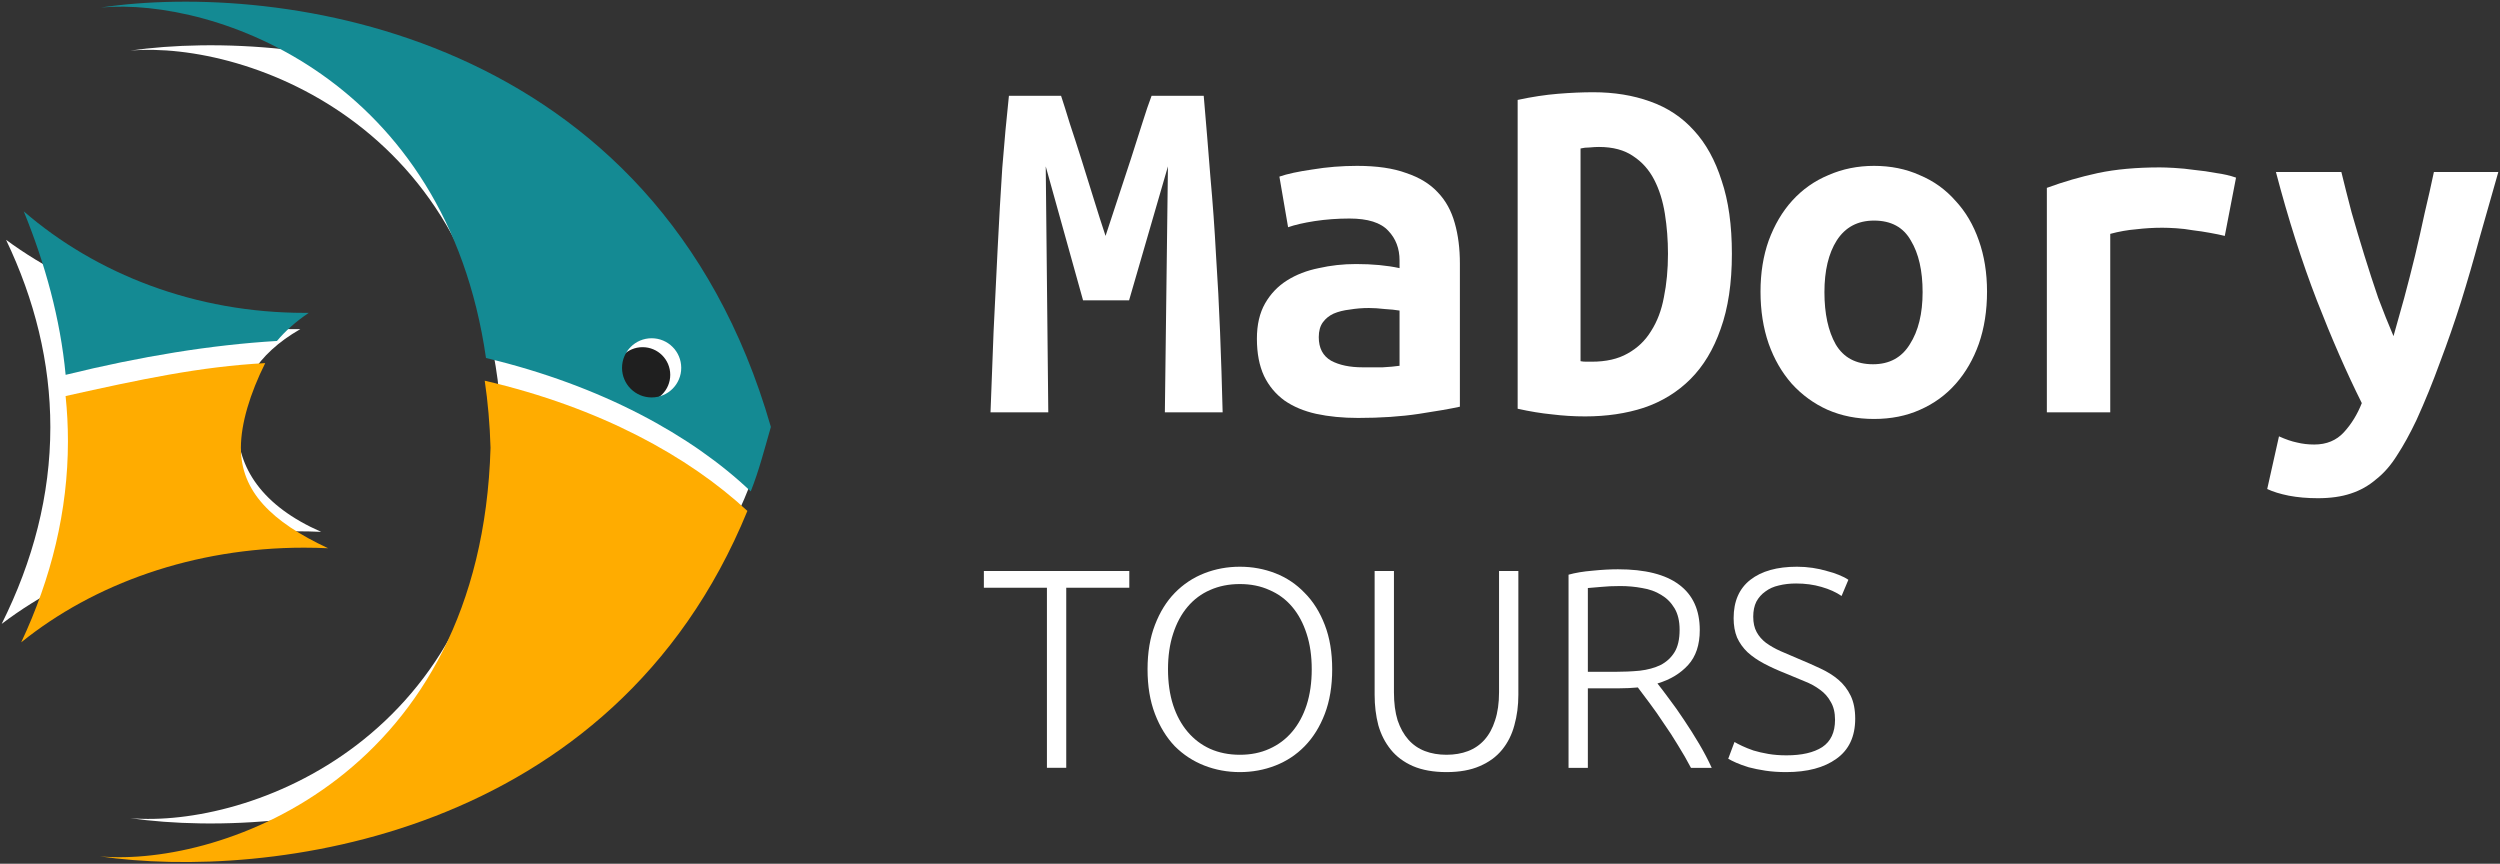 <?xml version="1.0" encoding="UTF-8"?> <svg xmlns="http://www.w3.org/2000/svg" viewBox="5415 4705 1490.63 515"><rect x="5415" y="4705" width="1490.63" height="515" fill="#333333" stroke="none"/><path fill="white" stroke="none" fill-opacity="1" stroke-width="1" stroke-opacity="1" fill-rule="evenodd" display="undefined" stroke-linecap="undefined" stroke-linejoin="undefined" stroke-dasharray="undefined" paint-order="undefined" id="tSvg474de18a35" title="Path 35" d="M 6480.18 5155.372 C 6489.33 5155.372 6496.44 5153.735 6501.52 5150.46 C 6506.6 5147.073 6509.14 5141.653 6509.14 5134.201 C 6509.14 5129.911 6508.3 5126.354 6506.6 5123.531 C 6505.02 5120.595 6502.88 5118.168 6500.17 5116.248 C 6497.46 5114.216 6494.35 5112.522 6490.85 5111.167 C 6487.35 5109.699 6483.68 5108.175 6479.84 5106.594 C 6474.99 5104.675 6470.64 5102.699 6466.8 5100.666 C 6462.96 5098.634 6459.69 5096.376 6456.98 5093.892 C 6454.27 5091.295 6452.18 5088.359 6450.71 5085.085 C 6449.36 5081.81 6448.68 5077.971 6448.68 5073.568 C 6448.68 5063.518 6452.01 5055.897 6458.67 5050.703 C 6465.33 5045.509 6474.59 5042.912 6486.45 5042.912 C 6489.61 5042.912 6492.71 5043.138 6495.76 5043.59 C 6498.81 5044.041 6501.63 5044.662 6504.23 5045.453 C 6506.94 5046.13 6509.37 5046.92 6511.51 5047.824 C 6513.77 5048.727 6515.64 5049.687 6517.1 5050.703 C 6515.747 5053.921 6514.393 5057.139 6513.04 5060.357 C 6509.76 5058.099 6505.76 5056.292 6501.01 5054.937 C 6496.38 5053.582 6491.36 5052.905 6485.94 5052.905 C 6482.21 5052.905 6478.77 5053.3 6475.61 5054.09 C 6472.56 5054.768 6469.91 5055.953 6467.65 5057.647 C 6465.39 5059.228 6463.58 5061.26 6462.23 5063.744 C 6460.99 5066.228 6460.37 5069.221 6460.37 5072.721 C 6460.37 5076.334 6461.04 5079.383 6462.4 5081.867 C 6463.75 5084.351 6465.62 5086.496 6467.99 5088.303 C 6470.47 5090.109 6473.35 5091.746 6476.62 5093.214 C 6479.9 5094.682 6483.46 5096.206 6487.29 5097.787 C 6491.92 5099.707 6496.27 5101.626 6500.34 5103.546 C 6504.51 5105.465 6508.13 5107.723 6511.18 5110.32 C 6514.22 5112.917 6516.65 5116.079 6518.46 5119.805 C 6520.26 5123.531 6521.17 5128.104 6521.17 5133.524 C 6521.17 5144.137 6517.44 5152.098 6509.99 5157.405 C 6502.65 5162.711 6492.66 5165.365 6480.01 5165.365 C 6475.5 5165.365 6471.37 5165.083 6467.65 5164.518 C 6463.92 5163.953 6460.59 5163.276 6457.66 5162.486 C 6454.72 5161.582 6452.24 5160.679 6450.2 5159.776 C 6448.17 5158.872 6446.59 5158.082 6445.46 5157.405 C 6446.703 5154.074 6447.947 5150.743 6449.19 5147.412 C 6450.32 5148.089 6451.84 5148.88 6453.76 5149.783 C 6455.68 5150.686 6457.94 5151.59 6460.53 5152.493 C 6463.13 5153.283 6466.07 5153.961 6469.34 5154.525C 6472.62 5155.09 6476.23 5155.372 6480.18 5155.372Z"></path><path fill="white" stroke="none" fill-opacity="1" stroke-width="1" stroke-opacity="1" fill-rule="evenodd" display="undefined" stroke-linecap="undefined" stroke-linejoin="undefined" stroke-dasharray="undefined" paint-order="undefined" id="tSvg2ebb2dd44d" title="Path 36" d="M 6428.49 5080.681 C 6428.49 5089.488 6426.18 5096.432 6421.55 5101.513 C 6416.92 5106.594 6410.823 5110.264 6403.258 5112.522 C 6405.065 5114.781 6407.379 5117.829 6410.202 5121.668 C 6413.138 5125.507 6416.13 5129.741 6419.18 5134.371 C 6422.23 5138.887 6425.22 5143.629 6428.16 5148.598 C 6431.09 5153.566 6433.57 5158.308 6435.61 5162.824 C 6431.487 5162.824 6427.363 5162.824 6423.24 5162.824 C 6420.87 5158.308 6418.28 5153.791 6415.453 5149.275 C 6412.743 5144.759 6409.92 5140.411 6406.984 5136.234 C 6404.161 5131.943 6401.395 5127.991 6398.685 5124.378 C 6395.975 5120.765 6393.604 5117.603 6391.572 5114.893 C 6387.959 5115.232 6384.345 5115.402 6380.732 5115.402 C 6374.409 5115.402 6368.086 5115.402 6361.763 5115.402 C 6361.763 5131.209 6361.763 5147.017 6361.763 5162.824 C 6357.924 5162.824 6354.085 5162.824 6350.246 5162.824 C 6350.246 5124.434 6350.246 5086.045 6350.246 5047.655 C 6354.311 5046.525 6359.053 5045.735 6364.473 5045.283 C 6370.006 5044.719 6375.087 5044.437 6379.716 5044.437 C 6395.862 5044.437 6408 5047.485 6416.13 5053.582C 6424.37 5059.68 6428.49 5068.713 6428.49 5080.681Z M 6381.071 5054.429 C 6376.78 5054.429 6372.998 5054.599 6369.723 5054.937 C 6366.562 5055.163 6363.908 5055.389 6361.763 5055.615 C 6361.763 5072.269 6361.763 5088.924 6361.763 5105.578 C 6367.07 5105.578 6372.377 5105.578 6377.684 5105.578 C 6382.99 5105.578 6388.015 5105.352 6392.757 5104.901 C 6397.5 5104.336 6401.621 5103.207 6405.121 5101.513 C 6408.621 5099.707 6411.388 5097.166 6413.42 5093.892 C 6415.453 5090.617 6416.47 5086.157 6416.47 5080.512 C 6416.47 5075.318 6415.453 5071.027 6413.42 5067.64 C 6411.388 5064.253 6408.734 5061.599 6405.46 5059.68 C 6402.185 5057.647 6398.403 5056.292 6394.112 5055.615C 6389.935 5054.824 6385.587 5054.429 6381.071 5054.429Z"></path><path fill="white" stroke="none" fill-opacity="1" stroke-width="1" stroke-opacity="1" fill-rule="evenodd" display="undefined" stroke-linecap="undefined" stroke-linejoin="undefined" stroke-dasharray="undefined" paint-order="undefined" id="tSvg9eb5e5149b" title="Path 37" d="M 6277.475 5165.362 C 6269.684 5165.362 6263.022 5164.177 6257.49 5161.806 C 6252.07 5159.435 6247.666 5156.16 6244.279 5151.982 C 6240.892 5147.805 6238.408 5142.949 6236.827 5137.417 C 6235.359 5131.771 6234.625 5125.73 6234.625 5119.294 C 6234.625 5094.679 6234.625 5070.065 6234.625 5045.45 C 6238.464 5045.45 6242.303 5045.45 6246.142 5045.45 C 6246.142 5069.557 6246.142 5093.663 6246.142 5117.77 C 6246.142 5124.206 6246.876 5129.795 6248.344 5134.538 C 6249.925 5139.167 6252.07 5143.006 6254.78 5146.055 C 6257.49 5149.103 6260.764 5151.361 6264.603 5152.829 C 6268.442 5154.297 6272.733 5155.031 6277.475 5155.031 C 6282.217 5155.031 6286.508 5154.297 6290.347 5152.829 C 6294.186 5151.361 6297.46 5149.103 6300.17 5146.055 C 6302.88 5143.006 6304.969 5139.167 6306.437 5134.538 C 6308.018 5129.795 6308.808 5124.206 6308.808 5117.77 C 6308.808 5093.663 6308.808 5069.557 6308.808 5045.45 C 6312.647 5045.45 6316.486 5045.45 6320.325 5045.45 C 6320.325 5070.065 6320.325 5094.679 6320.325 5119.294 C 6320.325 5125.73 6319.535 5131.771 6317.954 5137.417 C 6316.486 5142.949 6314.058 5147.805 6310.671 5151.982 C 6307.284 5156.16 6302.824 5159.435 6297.291 5161.806C 6291.871 5164.177 6285.266 5165.362 6277.475 5165.362Z"></path><path fill="white" stroke="none" fill-opacity="1" stroke-width="1" stroke-opacity="1" fill-rule="evenodd" display="undefined" stroke-linecap="undefined" stroke-linejoin="undefined" stroke-dasharray="undefined" paint-order="undefined" id="tSvg1d6f605692" title="Path 38" d="M 6209.319 5104.054 C 6209.319 5114.103 6207.852 5122.966 6204.916 5130.644 C 6201.98 5138.322 6197.972 5144.758 6192.891 5149.952 C 6187.923 5155.033 6182.108 5158.872 6175.446 5161.469 C 6168.784 5164.066 6161.727 5165.365 6154.275 5165.365 C 6146.823 5165.365 6139.766 5164.066 6133.104 5161.469 C 6126.442 5158.872 6120.571 5155.033 6115.49 5149.952 C 6110.522 5144.758 6106.57 5138.322 6103.634 5130.644 C 6100.698 5122.966 6099.23 5114.103 6099.23 5104.054 C 6099.23 5094.005 6100.698 5085.198 6103.634 5077.632 C 6106.57 5069.954 6110.522 5063.575 6115.49 5058.494 C 6120.571 5053.3 6126.442 5049.405 6133.104 5046.808 C 6139.766 5044.211 6146.823 5042.912 6154.275 5042.912 C 6161.727 5042.912 6168.784 5044.211 6175.446 5046.808 C 6182.108 5049.405 6187.923 5053.3 6192.891 5058.494 C 6197.972 5063.575 6201.98 5069.954 6204.916 5077.632C 6207.852 5085.198 6209.319 5094.005 6209.319 5104.054Z M 6197.125 5104.054 C 6197.125 5096.15 6196.109 5089.093 6194.076 5082.883 C 6192.044 5076.56 6189.165 5071.196 6185.439 5066.793 C 6181.712 5062.389 6177.196 5059.058 6171.889 5056.8 C 6166.695 5054.429 6160.824 5053.244 6154.275 5053.244 C 6147.726 5053.244 6141.798 5054.429 6136.491 5056.8 C 6131.297 5059.058 6126.837 5062.389 6123.111 5066.793 C 6119.385 5071.196 6116.506 5076.56 6114.474 5082.883 C 6112.441 5089.093 6111.425 5096.15 6111.425 5104.054 C 6111.425 5111.958 6112.441 5119.071 6114.474 5125.394 C 6116.506 5131.604 6119.385 5136.911 6123.111 5141.315 C 6126.837 5145.718 6131.297 5149.106 6136.491 5151.477 C 6141.798 5153.848 6147.726 5155.033 6154.275 5155.033 C 6160.824 5155.033 6166.695 5153.848 6171.889 5151.477 C 6177.196 5149.106 6181.712 5145.718 6185.439 5141.315 C 6189.165 5136.911 6192.044 5131.604 6194.076 5125.394C 6196.109 5119.071 6197.125 5111.958 6197.125 5104.054Z"></path><path fill="white" stroke="none" fill-opacity="1" stroke-width="1" stroke-opacity="1" fill-rule="evenodd" display="undefined" stroke-linecap="undefined" stroke-linejoin="undefined" stroke-dasharray="undefined" paint-order="undefined" id="tSvg499e8c20ff" title="Path 39" d="M 6088.349 5045.45 C 6088.349 5048.781 6088.349 5052.112 6088.349 5055.443 C 6075.816 5055.443 6063.282 5055.443 6050.749 5055.443 C 6050.749 5091.236 6050.749 5127.029 6050.749 5162.822 C 6046.91 5162.822 6043.071 5162.822 6039.232 5162.822 C 6039.232 5127.029 6039.232 5091.236 6039.232 5055.443 C 6026.699 5055.443 6014.166 5055.443 6001.633 5055.443 C 6001.633 5052.112 6001.633 5048.781 6001.633 5045.45C 6030.538 5045.45 6059.444 5045.45 6088.349 5045.45Z"></path><path fill="white" stroke="none" fill-opacity="1" stroke-width="1" stroke-opacity="1" fill-rule="evenodd" display="undefined" stroke-linecap="undefined" stroke-linejoin="undefined" stroke-dasharray="undefined" paint-order="undefined" id="tSvge1ddb457da" title="Path 40" d="M 6904.63 4807.558 C 6900.77 4820.972 6897.01 4834.182 6893.35 4847.19 C 6889.9 4859.994 6886.24 4872.595 6882.38 4884.992 C 6878.51 4897.187 6874.35 4909.178 6869.88 4920.966 C 6865.61 4932.754 6860.93 4944.237 6855.85 4955.415 C 6851.99 4963.545 6848.13 4970.557 6844.27 4976.451 C 6840.61 4982.345 6836.44 4987.121 6831.77 4990.779 C 6827.3 4994.641 6822.22 4997.486 6816.53 4999.316 C 6811.04 5001.145 6804.54 5002.059 6797.02 5002.059 C 6790.71 5002.059 6784.92 5001.551 6779.64 5000.535 C 6774.56 4999.519 6770.29 4998.198 6766.83 4996.572 C 6769.17 4986.105 6771.51 4975.638 6773.85 4965.171 C 6777.91 4967 6781.47 4968.22 6784.52 4968.829 C 6787.77 4969.642 6791.22 4970.049 6794.88 4970.049 C 6802.2 4970.049 6808.09 4967.61 6812.56 4962.732 C 6817.03 4957.854 6820.59 4952.062 6823.23 4945.355 C 6814.29 4927.47 6805.35 4907.044 6796.41 4884.078 C 6787.46 4860.908 6779.33 4835.402 6772.02 4807.558 C 6785.027 4807.558 6798.033 4807.558 6811.04 4807.558 C 6812.87 4815.078 6814.9 4823.106 6817.14 4831.642 C 6819.58 4840.178 6822.12 4848.714 6824.76 4857.25 C 6827.4 4865.786 6830.14 4874.221 6832.99 4882.554 C 6836.04 4890.683 6839.09 4898.305 6842.13 4905.418 C 6844.17 4898.305 6846.3 4890.683 6848.54 4882.554 C 6850.77 4874.221 6852.91 4865.888 6854.94 4857.555 C 6856.97 4849.019 6858.9 4840.483 6860.73 4831.947 C 6862.76 4823.41 6864.59 4815.281 6866.22 4807.558C 6879.023 4807.558 6891.827 4807.558 6904.63 4807.558Z"></path><path fill="white" stroke="none" fill-opacity="1" stroke-width="1" stroke-opacity="1" fill-rule="evenodd" display="undefined" stroke-linecap="undefined" stroke-linejoin="undefined" stroke-dasharray="undefined" paint-order="undefined" id="tSvg14c13dc68c2" title="Path 41" d="M 6741.53 4845.666 C 6739.09 4845.056 6736.15 4844.446 6732.69 4843.837 C 6729.44 4843.227 6726.09 4842.719 6722.63 4842.312 C 6719.18 4841.703 6715.82 4841.296 6712.57 4841.093 C 6709.32 4840.89 6706.58 4840.788 6704.34 4840.788 C 6699.06 4840.788 6693.87 4841.093 6688.79 4841.703 C 6683.71 4842.109 6678.53 4843.024 6673.24 4844.446 C 6673.24 4879.912 6673.24 4915.377 6673.24 4950.843 C 6660.64 4950.843 6648.04 4950.843 6635.44 4950.843 C 6635.44 4906.232 6635.44 4861.62 6635.44 4817.009 C 6645.4 4813.351 6655.56 4810.404 6665.93 4808.168 C 6676.5 4805.932 6688.79 4804.815 6702.82 4804.815 C 6704.85 4804.815 6707.69 4804.916 6711.35 4805.119 C 6715.21 4805.323 6719.28 4805.729 6723.55 4806.339 C 6727.81 4806.745 6732.08 4807.355 6736.35 4808.168 C 6740.82 4808.778 6744.79 4809.692 6748.24 4810.912C 6746.003 4822.497 6743.767 4834.081 6741.53 4845.666Z"></path><path fill="white" stroke="none" fill-opacity="1" stroke-width="1" stroke-opacity="1" fill-rule="evenodd" display="undefined" stroke-linecap="undefined" stroke-linejoin="undefined" stroke-dasharray="undefined" paint-order="undefined" id="tSvg1801224e8a2" title="Path 42" d="M 6599.77 4878.895 C 6599.77 4890.277 6598.14 4900.642 6594.89 4909.991 C 6591.64 4919.137 6587.07 4927.063 6581.17 4933.77 C 6575.28 4940.477 6568.16 4945.66 6559.83 4949.318 C 6551.7 4952.977 6542.56 4954.806 6532.39 4954.806 C 6522.23 4954.806 6512.98 4952.977 6504.65 4949.318 C 6496.52 4945.66 6489.41 4940.477 6483.31 4933.77 C 6477.42 4927.063 6472.84 4919.137 6469.59 4909.991 C 6466.34 4900.642 6464.71 4890.277 6464.71 4878.895 C 6464.71 4867.717 6466.34 4857.555 6469.59 4848.409 C 6473.05 4839.06 6477.72 4831.134 6483.62 4824.63 C 6489.71 4817.923 6496.93 4812.842 6505.26 4809.387 C 6513.59 4805.729 6522.64 4803.899 6532.39 4803.899 C 6542.35 4803.899 6551.4 4805.729 6559.53 4809.387 C 6567.86 4812.842 6574.97 4817.923 6580.87 4824.63 C 6586.96 4831.134 6591.64 4839.06 6594.89 4848.409C 6598.14 4857.555 6599.77 4867.717 6599.77 4878.895Z M 6502.82 4879.2 C 6502.82 4892.004 6505.06 4902.37 6509.53 4910.296 C 6514.2 4918.222 6521.62 4922.186 6531.78 4922.186 C 6541.54 4922.186 6548.86 4918.222 6553.73 4910.296 C 6558.82 4902.37 6561.36 4892.004 6561.36 4879.2 C 6561.36 4866.396 6559.02 4856.132 6554.34 4848.409 C 6549.87 4840.483 6542.56 4836.52 6532.39 4836.52 C 6522.64 4836.52 6515.22 4840.483 6510.14 4848.409C 6505.26 4856.132 6502.82 4866.396 6502.82 4879.2Z"></path><path fill="white" stroke="none" fill-opacity="1" stroke-width="1" stroke-opacity="1" fill-rule="evenodd" display="undefined" stroke-linecap="undefined" stroke-linejoin="undefined" stroke-dasharray="undefined" paint-order="undefined" id="tSvgaae0a551e3" title="Path 43" d="M 6357.402 4920.357 C 6358.418 4920.56 6359.536 4920.662 6360.756 4920.662 C 6361.975 4920.662 6363.093 4920.662 6364.109 4920.662 C 6372.645 4920.662 6379.759 4919.036 6385.45 4915.784 C 6391.344 4912.532 6396.018 4908.061 6399.473 4902.37 C 6403.131 4896.68 6405.672 4889.973 6407.095 4882.249 C 6408.721 4874.323 6409.534 4865.685 6409.534 4856.336 C 6409.534 4848.207 6408.924 4840.28 6407.704 4832.557 C 6406.485 4824.834 6404.351 4818.025 6401.302 4812.131 C 6398.254 4806.237 6394.087 4801.563 6388.803 4798.108 C 6383.519 4794.449 6376.71 4792.62 6368.377 4792.62 C 6366.751 4792.62 6364.922 4792.722 6362.89 4792.925 C 6360.857 4792.925 6359.028 4793.128 6357.402 4793.535C 6357.402 4835.809 6357.402 4878.083 6357.402 4920.357Z M 6447.64 4856.336 C 6447.64 4873.815 6445.41 4888.753 6440.93 4901.151 C 6436.67 4913.345 6430.67 4923.304 6422.95 4931.027 C 6415.224 4938.75 6405.977 4944.441 6395.205 4948.1 C 6384.637 4951.555 6372.95 4953.282 6360.146 4953.282 C 6353.439 4953.282 6346.834 4952.876 6340.33 4952.063 C 6334.03 4951.453 6327.221 4950.335 6319.904 4948.709 C 6319.904 4887.33 6319.904 4825.952 6319.904 4764.573 C 6328.44 4762.744 6336.468 4761.524 6343.988 4760.915 C 6351.508 4760.305 6358.52 4760 6365.024 4760 C 6377.421 4760 6388.701 4761.829 6398.863 4765.488 C 6409.229 4769.146 6417.97 4774.938 6425.08 4782.865 C 6432.19 4790.588 6437.68 4800.547 6441.54 4812.741C 6445.61 4824.732 6447.64 4839.264 6447.64 4856.336Z"></path><path fill="white" stroke="none" fill-opacity="1" stroke-width="1" stroke-opacity="1" fill-rule="evenodd" display="undefined" stroke-linecap="undefined" stroke-linejoin="undefined" stroke-dasharray="undefined" paint-order="undefined" id="tSvg171fd08f38c" title="Path 44" d="M 6227.536 4924.015 C 6231.601 4924.015 6235.564 4924.015 6239.426 4924.015 C 6243.287 4923.812 6246.641 4923.507 6249.486 4923.1 C 6249.486 4912.125 6249.486 4901.15 6249.486 4890.175 C 6247.047 4889.769 6244.1 4889.464 6240.645 4889.261 C 6237.19 4888.854 6234.04 4888.651 6231.194 4888.651 C 6227.333 4888.651 6223.573 4888.956 6219.914 4889.566 C 6216.256 4889.972 6213.004 4890.785 6210.159 4892.004 C 6207.517 4893.224 6205.383 4894.951 6203.757 4897.187 C 6202.131 4899.423 6201.318 4902.37 6201.318 4906.028 C 6201.318 4912.532 6203.757 4917.206 6208.635 4920.052C 6213.512 4922.694 6219.813 4924.015 6227.536 4924.015Z M 6224.183 4803.899 C 6235.971 4803.899 6245.726 4805.322 6253.449 4808.167 C 6261.376 4810.81 6267.676 4814.671 6272.351 4819.752 C 6277.025 4824.63 6280.379 4830.727 6282.411 4838.044 C 6284.444 4845.157 6285.46 4853.185 6285.46 4862.128 C 6285.46 4890.582 6285.46 4919.035 6285.46 4947.489 C 6279.972 4948.709 6271.843 4950.131 6261.071 4951.757 C 6250.299 4953.383 6238.206 4954.196 6224.792 4954.196 C 6215.646 4954.196 6207.314 4953.383 6199.794 4951.757 C 6192.477 4950.131 6186.176 4947.489 6180.892 4943.831 C 6175.608 4939.969 6171.543 4935.091 6168.698 4929.198 C 6165.852 4923.1 6164.43 4915.682 6164.43 4906.943 C 6164.43 4898.61 6166.056 4891.598 6169.307 4885.907 C 6172.559 4880.216 6176.929 4875.644 6182.417 4872.188 C 6187.904 4868.733 6194.205 4866.294 6201.318 4864.872 C 6208.431 4863.246 6215.85 4862.433 6223.573 4862.433 C 6233.328 4862.433 6241.966 4863.246 6249.486 4864.872 C 6249.486 4863.348 6249.486 4861.823 6249.486 4860.299 C 6249.486 4853.185 6247.25 4847.291 6242.779 4842.617 C 6238.308 4837.739 6230.585 4835.3 6219.61 4835.3 C 6212.496 4835.3 6205.586 4835.808 6198.879 4836.824 C 6192.375 4837.841 6187.091 4839.06 6183.026 4840.483 C 6181.299 4830.423 6179.571 4820.362 6177.844 4810.302 C 6182.518 4808.676 6189.123 4807.253 6197.66 4806.033C 6206.196 4804.611 6215.037 4803.899 6224.183 4803.899Z"></path><path fill="white" stroke="none" fill-opacity="1" stroke-width="1" stroke-opacity="1" fill-rule="evenodd" display="undefined" stroke-linecap="undefined" stroke-linejoin="undefined" stroke-dasharray="undefined" paint-order="undefined" id="tSvg6454fc061" title="Path 45" d="M 6047.667 4762.134 C 6049.089 4766.402 6050.817 4771.889 6052.849 4778.596 C 6055.085 4785.303 6057.422 4792.518 6059.861 4800.242 C 6062.3 4807.965 6064.739 4815.789 6067.178 4823.716 C 6069.617 4831.642 6071.954 4838.959 6074.19 4845.666 C 6076.628 4838.146 6079.169 4830.423 6081.811 4822.496 C 6084.453 4814.367 6086.994 4806.644 6089.433 4799.327 C 6091.872 4791.807 6094.107 4784.795 6096.14 4778.291 C 6098.172 4771.788 6100.001 4766.402 6101.627 4762.134 C 6111.992 4762.134 6122.358 4762.134 6132.723 4762.134 C 6134.146 4778.596 6135.467 4794.652 6136.686 4810.302 C 6138.109 4825.951 6139.227 4841.499 6140.04 4856.946 C 6141.056 4872.189 6141.869 4887.635 6142.479 4903.285 C 6143.088 4918.731 6143.596 4934.584 6144.003 4950.843 C 6132.52 4950.843 6121.036 4950.843 6109.553 4950.843 C 6110.163 4901.964 6110.773 4853.084 6111.383 4804.205 C 6103.66 4830.829 6095.936 4857.454 6088.213 4884.078 C 6079.067 4884.078 6069.922 4884.078 6060.776 4884.078 C 6053.358 4857.454 6045.939 4830.829 6038.521 4804.205 C 6039.029 4853.084 6039.537 4901.964 6040.045 4950.843 C 6028.562 4950.843 6017.079 4950.843 6005.596 4950.843 C 6006.205 4935.397 6006.815 4919.341 6007.425 4902.675 C 6008.238 4886.009 6009.051 4869.445 6009.864 4852.983 C 6010.677 4836.52 6011.591 4820.566 6012.608 4805.119 C 6013.827 4789.673 6015.148 4775.345 6016.571 4762.134C 6026.936 4762.134 6037.302 4762.134 6047.667 4762.134Z"></path><path fill="white" stroke="none" fill-opacity="1" stroke-width="1" stroke-opacity="1" fill-rule="evenodd" display="undefined" stroke-linecap="undefined" stroke-linejoin="undefined" stroke-dasharray="undefined" paint-order="undefined" id="tSvg104fa7a00de" title="Path 46" d="M 5872.635 4964 C 5807.766 4746.98 5592.273 4721.022 5492.635 4735.17 C 5562.685 4729.172 5708.928 4781.305 5714.301 4964 C 5708.928 5146.695 5562.685 5198.828 5492.635 5192.83C 5592.273 5206.978 5807.766 5181.02 5872.635 4964Z"></path><path fill="white" stroke="none" fill-opacity="1" stroke-width="1" stroke-opacity="1" fill-rule="evenodd" display="undefined" stroke-linecap="undefined" stroke-linejoin="undefined" stroke-dasharray="undefined" paint-order="undefined" id="tSvg127d3e1775c" title="Path 47" d="M 5416 5077 C 5460.989 5042.872 5523.014 5021.779 5591.502 5021.779 C 5596.538 5021.779 5601.537 5021.894 5606.499 5022.118 C 5571.187 5006.634 5556.624 4983.904 5556.624 4958.568 C 5556.624 4936.449 5567.725 4916.315 5594.043 4901.255 C 5593.197 4901.262 5592.351 4901.265 5591.502 4901.265 C 5524.332 4901.265 5463.379 4880.976 5418.616 4848 C 5435.677 4883.685 5445.015 4921.106 5445.015 4959.702C 5445.015 5000.228 5434.72 5039.554 5416 5077Z"></path><ellipse fill="#1F1F1F" fill-opacity="1" stroke="none" stroke-opacity="1" stroke-width="NaN" fill-rule="evenodd" display="undefined" stroke-linecap="undefined" stroke-linejoin="undefined" stroke-dasharray="undefined" paint-order="undefined" id="tSvg1c5bdbaf65" title="Ellipse 4" cx="5798.135" cy="4928.5" rx="16.5" ry="16.5" style="transform: rotate(0deg);"></ellipse><path fill="#FFAC00" stroke="none" fill-opacity="1" stroke-width="1" stroke-opacity="1" fill-rule="evenodd" display="undefined" stroke-linecap="undefined" stroke-linejoin="undefined" stroke-dasharray="undefined" paint-order="undefined" id="tSvga26481b4c5" title="Path 48" d="M 5860.635 5009.637 C 5825.653 4977.206 5772.922 4948.013 5704.02 4932 C 5705.89 4944.638 5707.071 4957.973 5707.48 4972.036 C 5701.836 5166.515 5548.218 5222.01 5474.635 5215.626C 5573.323 5229.827 5780.211 5206.069 5860.635 5009.637Z"></path><path fill="#148a93" stroke="none" fill-opacity="1" stroke-width="1" stroke-opacity="1" fill-rule="evenodd" display="undefined" stroke-linecap="undefined" stroke-linejoin="undefined" stroke-dasharray="undefined" paint-order="undefined" id="tSvg67d15d3cba" title="Path 49" d="M 5862.635 4998 C 5827.638 4964.702 5773.711 4934.897 5704.777 4918.456 C 5680.784 4751.98 5543.579 4703.383 5475.285 4709.464 C 5579.996 4694.001 5806.462 4722.373 5874.633 4959.561C 5870.742 4973.1 5867.505 4985.791 5862.635 4998Z M 5821.185 4924.33 C 5821.185 4934.077 5813.284 4941.978 5803.537 4941.978 C 5793.79 4941.978 5785.889 4934.077 5785.889 4924.33 C 5785.889 4914.584 5793.79 4906.683 5803.537 4906.683C 5813.284 4906.683 5821.185 4914.584 5821.185 4924.33Z"></path><path fill="#148a93" stroke="none" fill-opacity="1" stroke-width="1" stroke-opacity="1" fill-rule="evenodd" display="undefined" stroke-linecap="undefined" stroke-linejoin="undefined" stroke-dasharray="undefined" paint-order="undefined" id="tSvga8dd81994c" title="Path 50" d="M 5580.125 4908.301 C 5540.767 4910.656 5499.257 4917.428 5454.135 4928.5 C 5451.001 4895.199 5441.909 4862.28 5429.17 4831.03 C 5472.534 4868.496 5531.583 4891.548 5596.655 4891.548 C 5597.477 4891.548 5598.297 4891.544 5599.117 4891.537C 5591.509 4896.642 5585.213 4902.261 5580.125 4908.301Z"></path><path fill="#FFAC00" stroke="none" fill-opacity="1" stroke-width="1" stroke-opacity="1" fill-rule="evenodd" display="undefined" stroke-linecap="undefined" stroke-linejoin="undefined" stroke-dasharray="undefined" paint-order="undefined" id="tSvge08b1a39d9" title="Path 51" d="M 5427.635 5088 C 5470.852 5053.111 5530.436 5031.547 5596.229 5031.547 C 5601.066 5031.547 5605.868 5031.665 5610.635 5031.895 C 5576.711 5016.065 5558.635 4997.901 5558.635 4972 C 5558.635 4957.574 5564.135 4939.5 5573.135 4921.5 C 5534.106 4923.619 5498.856 4931.184 5454.113 4941.146 C 5455.038 4950.059 5455.507 4959.041 5455.507 4968.086C 5455.507 5009.515 5445.618 5049.719 5427.635 5088Z"></path><defs> </defs></svg> 